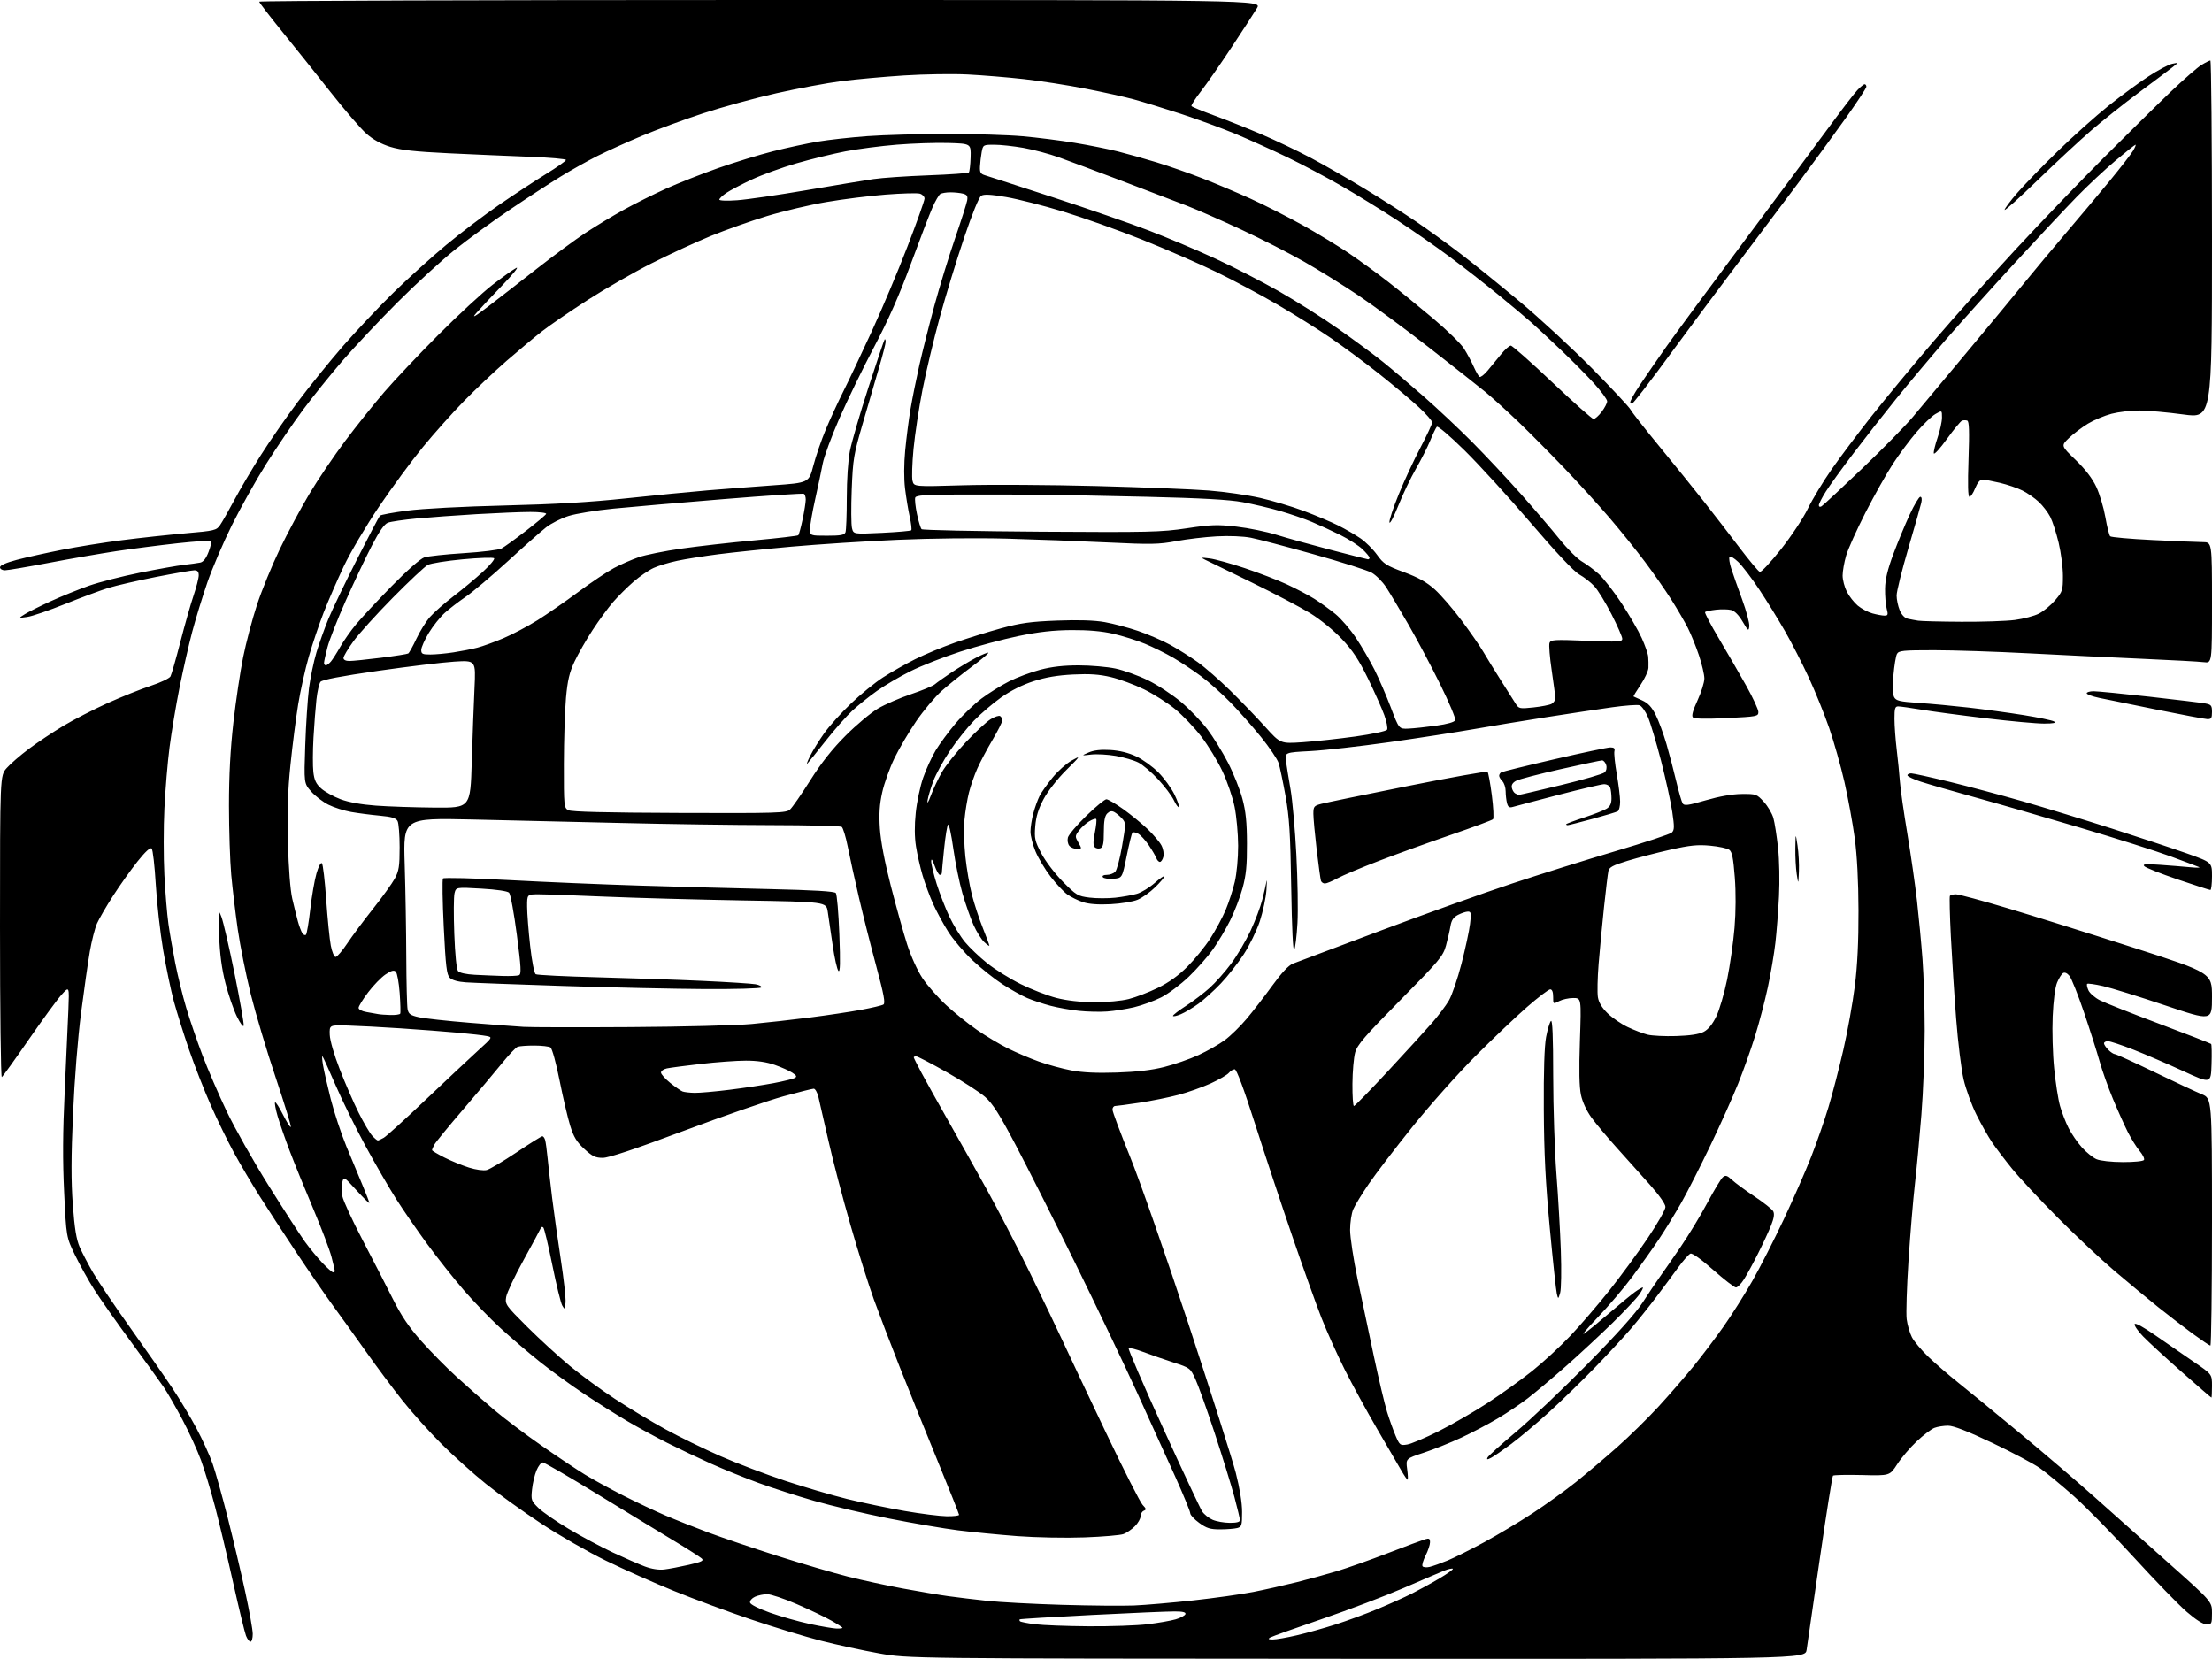 <?xml version="1.0" encoding="UTF-8" standalone="no"?>
<svg 
  version="1.1" 
  xmlns="http://www.w3.org/2000/svg" 
  xmlns:xlink="http://www.w3.org/1999/xlink" 
  xmlns:svg="http://www.w3.org/2000/svg"
  xmlns:rdf="http://www.w3.org/1999/02/22-rdf-syntax-ns#"
  xmlns:cc="http://creativecommons.org/ns#"
  xmlns:dc="http://purl.org/dc/elements/1.1/"
  viewBox="0 0 1024 768"
  width="1024"
  height="768"
>
<style>svg {background-color: white; }</style>"
<path stroke="none" fill="black" fill-rule="evenodd" d="M628.11,767.91C420.50,767.81 420.50,767.81 407.00,765.40C399.57,764.08 387.43,761.44 380.00,759.54C372.57,757.63 357.95,753.18 347.50,749.64C337.05,746.10 321.07,740.19 312.00,736.50C302.93,732.82 288.75,726.51 280.50,722.48C272.25,718.45 258.75,710.71 250.50,705.26C242.25,699.82 230.78,691.58 225.00,686.95C219.22,682.32 209.98,674.02 204.45,668.51C198.92,663.01 190.81,654.00 186.43,648.49C182.05,642.98 174.32,632.63 169.27,625.49C164.21,618.35 157.27,608.67 153.85,604.00C150.44,599.33 142.85,588.30 136.99,579.50C131.13,570.70 123.50,559.00 120.03,553.50C116.56,548.00 111.33,539.14 108.41,533.81C105.49,528.48 100.60,518.47 97.55,511.57C94.50,504.67 89.97,493.10 87.49,485.86C85.01,478.61 81.86,468.60 80.50,463.59C79.14,458.59 76.90,447.88 75.53,439.80C74.16,431.71 72.63,418.05 72.12,409.45C71.61,400.84 70.76,393.36 70.21,392.81C69.56,392.16 67.33,394.20 63.67,398.78C60.62,402.61 55.55,409.73 52.40,414.62C49.25,419.50 45.87,425.30 44.90,427.50C43.93,429.70 42.44,435.55 41.58,440.50C40.73,445.45 38.89,458.27 37.51,469.00C36.03,480.48 34.50,499.65 33.80,515.61C32.92,535.69 32.89,546.58 33.70,557.61C34.52,568.68 35.33,573.73 36.89,577.31C38.04,579.95 40.86,585.35 43.17,589.31C45.48,593.26 53.29,604.83 60.54,615.00C67.78,625.17 76.45,637.60 79.79,642.61C83.14,647.62 88.16,655.99 90.95,661.21C93.73,666.42 97.10,673.80 98.42,677.60C99.75,681.39 102.88,692.60 105.39,702.50C107.90,712.40 111.53,727.78 113.47,736.68C115.41,745.58 117.00,754.47 117.00,756.43C117.00,758.39 116.54,760.00 115.98,760.00C115.41,760.00 114.47,758.76 113.88,757.25C113.29,755.74 110.59,744.60 107.89,732.50C105.19,720.40 101.42,704.59 99.52,697.37C97.62,690.14 94.71,680.53 93.06,676.01C91.41,671.49 87.56,663.06 84.50,657.28C81.44,651.50 77.52,644.68 75.78,642.13C74.05,639.58 67.18,630.08 60.52,621.00C53.85,611.92 46.25,601.12 43.63,597.00C41.00,592.88 37.02,585.72 34.77,581.10C30.69,572.70 30.69,572.70 29.70,552.10C28.98,537.17 29.05,524.21 29.96,505.00C30.64,490.43 31.41,473.55 31.65,467.50C32.09,456.50 32.09,456.50 28.52,460.45C26.55,462.62 19.70,471.98 13.30,481.25C6.90,490.51 1.29,498.32 0.83,498.61C0.37,498.89 -0.00,467.61 0.00,429.09C0.00,359.07 0.00,359.07 3.08,355.57C4.77,353.64 9.38,349.64 13.33,346.69C17.27,343.73 24.47,338.93 29.33,336.02C34.18,333.12 43.41,328.37 49.83,325.48C56.25,322.59 65.22,318.99 69.78,317.49C74.33,316.00 78.45,314.03 78.93,313.13C79.41,312.24 81.47,305.02 83.51,297.11C85.55,289.19 88.29,279.55 89.61,275.68C90.92,271.81 92.00,267.60 92.00,266.32C92.00,264.66 91.43,264.00 89.97,264.00C88.86,264.00 80.97,265.37 72.44,267.04C63.91,268.72 53.90,271.02 50.21,272.15C46.52,273.29 37.47,276.65 30.10,279.62C22.72,282.59 14.85,285.29 12.60,285.60C8.50,286.18 8.50,286.18 11.50,284.31C13.15,283.28 18.55,280.58 23.50,278.32C28.45,276.05 36.41,272.83 41.18,271.15C45.96,269.47 56.60,266.75 64.82,265.10C73.05,263.45 82.19,261.82 85.14,261.49C88.09,261.15 91.47,260.68 92.67,260.44C94.14,260.14 95.38,258.56 96.56,255.48C97.51,252.99 98.04,250.71 97.75,250.41C97.45,250.12 90.52,250.60 82.35,251.48C74.18,252.37 61.42,254.00 54.00,255.12C46.58,256.24 32.40,258.69 22.51,260.58C12.62,262.46 3.50,264.00 2.26,264.00C1.00,264.00 0.00,263.39 0.00,262.61C0.00,261.72 2.78,260.49 7.75,259.17C12.01,258.05 21.35,255.97 28.50,254.56C35.65,253.14 48.25,251.12 56.50,250.07C64.75,249.01 77.94,247.59 85.80,246.90C99.40,245.72 100.19,245.53 101.88,243.08C102.86,241.66 105.82,236.45 108.46,231.50C111.11,226.55 116.63,217.19 120.74,210.70C124.85,204.21 132.55,193.11 137.86,186.03C143.17,178.96 152.54,167.39 158.67,160.33C164.81,153.28 175.38,142.07 182.16,135.44C188.95,128.81 199.94,118.87 206.59,113.35C213.24,107.83 224.27,99.48 231.09,94.79C237.92,90.10 247.66,83.71 252.75,80.57C257.84,77.44 262.00,74.50 262.00,74.05C262.00,73.59 254.46,72.93 245.25,72.58C236.04,72.23 219.19,71.50 207.81,70.96C192.19,70.21 185.55,69.49 180.70,67.99C176.44,66.67 172.72,64.63 169.61,61.89C167.03,59.62 159.57,50.96 153.02,42.63C146.46,34.31 136.36,21.66 130.55,14.52C124.75,7.39 120.00,1.20 120.00,0.77C120.00,0.35 224.44,0.00 352.08,0.00C584.16,0.00 584.16,0.00 581.90,3.75C580.66,5.81 575.39,13.93 570.20,21.78C565.01,29.64 558.60,38.85 555.96,42.25C553.32,45.65 551.34,48.74 551.56,49.10C551.79,49.47 556.59,51.46 562.24,53.52C567.88,55.59 577.67,59.48 584.00,62.19C590.33,64.89 600.54,69.77 606.70,73.03C612.86,76.29 624.25,82.82 632.01,87.54C639.78,92.27 650.48,99.10 655.81,102.74C661.14,106.37 670.23,112.95 676.00,117.36C681.77,121.76 694.15,131.76 703.50,139.58C712.85,147.40 727.98,161.38 737.12,170.65C746.27,179.92 754.25,188.47 754.86,189.66C755.48,190.86 761.50,198.54 768.24,206.73C774.98,214.93 784.19,226.33 788.71,232.07C793.22,237.81 800.65,247.42 805.21,253.44C809.77,259.45 814.03,264.54 814.68,264.75C815.32,264.95 819.71,260.25 824.43,254.31C829.16,248.35 834.76,239.91 836.90,235.50C839.04,231.10 843.96,222.94 847.85,217.36C851.73,211.79 860.03,200.73 866.29,192.78C872.56,184.84 885.55,169.15 895.17,157.92C904.79,146.69 922.05,127.38 933.52,115.00C945.00,102.62 963.41,83.48 974.44,72.45C985.47,61.42 999.28,47.83 1005.12,42.26C1010.97,36.69 1017.27,31.20 1019.12,30.07C1020.98,28.93 1022.84,28.01 1023.25,28.00C1023.66,28.00 1024.00,65.27 1024.00,110.83C1024.00,193.66 1024.00,193.66 1010.75,191.86C1003.46,190.87 994.33,190.05 990.46,190.03C986.59,190.01 980.76,190.69 977.50,191.54C974.25,192.39 969.32,194.46 966.54,196.14C963.77,197.83 959.83,200.81 957.78,202.77C954.06,206.35 954.06,206.35 960.87,212.92C965.41,217.31 968.60,221.47 970.45,225.42C971.97,228.68 973.85,234.97 974.63,239.39C975.40,243.81 976.40,247.80 976.86,248.26C977.32,248.72 986.20,249.50 996.59,250.01C1006.99,250.52 1017.41,250.95 1019.75,250.97C1024.00,251.00 1024.00,251.00 1024.00,279.01C1024.00,307.02 1024.00,307.02 1020.25,306.54C1018.19,306.27 1005.25,305.57 991.50,304.97C977.75,304.37 954.16,303.23 939.07,302.44C923.99,301.65 904.32,301.00 895.36,301.00C880.86,301.00 878.97,301.19 878.15,302.75C877.64,303.71 876.91,308.16 876.52,312.64C876.07,317.79 876.20,321.50 876.86,322.74C877.76,324.42 879.42,324.81 888.21,325.41C893.87,325.79 904.35,326.77 911.50,327.58C918.65,328.40 930.06,329.95 936.87,331.05C943.67,332.14 949.97,333.46 950.87,333.98C952.03,334.67 950.72,334.95 946.31,334.97C942.90,334.99 930.75,333.88 919.31,332.51C907.86,331.15 894.45,329.36 889.50,328.53C884.55,327.71 879.71,327.03 878.75,327.02C877.28,327.00 877.00,327.93 877.01,332.75C877.01,335.91 877.48,342.32 878.04,347.00C878.60,351.68 879.27,358.33 879.52,361.79C879.77,365.24 881.31,376.04 882.94,385.79C884.57,395.53 886.59,409.57 887.43,417.00C888.27,424.43 889.42,436.57 889.98,444.00C890.54,451.43 891.00,466.34 891.00,477.14C891.00,487.95 890.31,505.50 889.46,516.14C888.61,526.79 887.26,541.17 886.47,548.10C885.67,555.03 884.34,570.88 883.52,583.32C882.70,595.76 882.31,608.09 882.66,610.72C883.00,613.35 884.08,617.08 885.06,619.00C886.04,620.92 889.47,625.02 892.67,628.09C895.88,631.17 902.10,636.55 906.50,640.05C910.90,643.55 923.73,654.06 935.00,663.41C946.27,672.76 961.82,686.06 969.55,692.96C977.28,699.86 992.70,713.59 1003.80,723.47C1024.00,741.44 1024.00,741.44 1024.00,746.72C1024.00,751.67 1023.85,752.00 1021.53,752.00C1019.95,752.00 1016.60,749.88 1012.28,746.15C1008.55,742.93 997.53,731.57 987.79,720.90C978.05,710.23 965.51,697.45 959.92,692.50C954.33,687.55 947.37,681.80 944.45,679.72C941.53,677.65 931.58,672.36 922.32,667.97C910.77,662.50 904.35,660.00 901.82,660.00C899.79,660.00 896.95,660.45 895.51,661.00C894.07,661.54 890.37,664.36 887.30,667.25C884.22,670.14 880.16,674.90 878.27,677.84C874.83,683.17 874.83,683.17 861.99,682.84C854.93,682.67 848.87,682.79 848.54,683.13C848.20,683.46 845.46,700.79 842.44,721.62C839.43,742.45 836.68,761.41 836.34,763.75C835.73,768.00 835.73,768.00 628.11,767.91zM589.21,758.97C590.70,758.99 595.70,758.12 600.31,757.04C604.93,755.97 613.04,753.70 618.34,752.00C623.64,750.30 632.34,747.10 637.67,744.88C643.01,742.66 650.10,739.47 653.44,737.80C656.77,736.12 662.55,732.95 666.28,730.74C670.01,728.54 672.84,726.51 672.57,726.23C672.29,725.96 670.59,726.31 668.78,727.02C666.98,727.73 658.51,731.35 649.96,735.06C641.41,738.77 624.33,745.26 611.99,749.48C599.65,753.70 588.86,757.55 588.02,758.05C586.86,758.73 587.14,758.95 589.21,758.97zM387.25,753.92C388.76,753.97 390.00,753.81 390.00,753.57C390.00,753.34 387.64,751.81 384.75,750.18C381.86,748.54 374.71,745.13 368.86,742.60C363.01,740.07 356.84,738.00 355.16,738.00C353.47,738.00 350.93,738.53 349.51,739.18C348.08,739.83 347.05,741.03 347.21,741.87C347.39,742.78 351.13,744.67 356.54,746.60C361.51,748.36 369.83,750.71 375.04,751.83C380.24,752.94 385.74,753.88 387.25,753.92zM504.00,752.87C514.17,752.94 526.47,752.51 531.32,751.91C536.18,751.32 541.99,750.30 544.25,749.64C546.50,748.99 548.53,747.90 548.76,747.23C549.05,746.36 547.60,745.99 543.83,745.98C540.90,745.96 523.65,746.70 505.50,747.62C487.35,748.54 472.31,749.45 472.08,749.65C471.85,749.84 471.91,750.25 472.21,750.55C472.52,750.85 475.63,751.47 479.13,751.92C482.63,752.37 493.82,752.80 504.00,752.87zM525.00,743.23C530.23,743.01 542.54,741.95 552.37,740.88C562.20,739.80 574.71,738.04 580.17,736.97C585.64,735.89 594.69,733.85 600.30,732.44C605.91,731.03 614.33,728.72 619.00,727.31C623.67,725.90 634.25,722.16 642.50,718.99C650.75,715.82 658.51,712.92 659.75,712.55C661.59,711.99 662.00,712.25 662.00,713.97C662.00,715.13 661.08,717.88 659.96,720.07C658.84,722.27 658.19,724.50 658.52,725.04C658.85,725.57 660.33,725.72 661.81,725.37C663.29,725.02 667.06,723.67 670.19,722.38C673.32,721.09 680.97,717.25 687.19,713.87C693.41,710.48 703.45,704.47 709.50,700.51C715.55,696.55 724.55,690.07 729.50,686.11C734.45,682.15 743.07,674.85 748.66,669.90C754.25,664.95 762.83,656.53 767.73,651.20C772.64,645.86 779.88,637.52 783.84,632.66C787.79,627.81 794.10,619.48 797.84,614.16C801.59,608.85 807.60,599.33 811.21,593.00C814.81,586.67 821.35,573.85 825.75,564.50C830.15,555.15 835.83,542.19 838.38,535.71C840.93,529.22 844.54,518.87 846.40,512.71C848.27,506.54 851.39,494.52 853.34,486.00C855.30,477.48 857.68,464.20 858.65,456.50C859.85,446.92 860.39,435.87 860.35,421.50C860.31,407.77 859.70,396.17 858.61,388.00C857.68,381.12 855.54,369.45 853.86,362.05C852.17,354.65 848.99,343.40 846.80,337.05C844.61,330.70 840.36,320.19 837.36,313.70C834.35,307.20 829.40,297.53 826.34,292.20C823.28,286.86 817.95,278.23 814.48,273.00C811.01,267.77 806.61,262.00 804.70,260.16C802.79,258.33 800.96,257.26 800.63,257.80C800.30,258.33 800.66,260.73 801.43,263.13C802.19,265.54 804.46,271.97 806.46,277.43C808.46,282.89 809.96,288.51 809.80,289.93C809.52,292.31 809.29,292.15 806.71,287.76C804.94,284.75 803.01,282.79 801.40,282.39C800.02,282.04 796.86,281.98 794.39,282.26C791.92,282.54 789.65,283.02 789.33,283.33C789.02,283.65 791.93,289.21 795.79,295.70C799.65,302.19 805.33,312.00 808.40,317.49C811.48,322.99 814.00,328.44 814.00,329.60C814.00,331.62 813.37,331.74 799.37,332.42C789.71,332.89 784.38,332.78 783.70,332.10C782.99,331.39 783.66,328.92 785.84,324.21C787.58,320.43 789.00,315.88 789.00,314.10C789.00,312.31 787.87,307.49 786.49,303.37C785.11,299.25 782.80,293.55 781.35,290.69C779.91,287.84 776.45,281.90 773.66,277.50C770.87,273.10 765.36,265.21 761.42,259.97C757.49,254.73 750.18,245.67 745.20,239.84C740.21,234.00 730.81,223.67 724.31,216.87C717.82,210.08 708.23,200.41 703.00,195.39C697.77,190.37 690.80,184.05 687.50,181.34C684.20,178.63 672.50,169.41 661.50,160.84C650.50,152.27 635.80,141.43 628.84,136.76C621.88,132.08 610.63,125.08 603.84,121.21C597.05,117.33 584.08,110.69 575.00,106.46C565.92,102.22 554.45,97.18 549.50,95.26C544.55,93.35 531.05,88.18 519.50,83.80C507.95,79.41 494.79,74.49 490.26,72.86C485.73,71.24 478.31,69.26 473.76,68.46C469.22,67.66 463.16,67.00 460.30,67.00C455.17,67.00 455.08,67.05 454.45,70.39C454.11,72.25 453.75,75.27 453.66,77.09C453.53,79.83 453.94,80.53 456.00,81.15C457.38,81.55 471.55,86.15 487.50,91.35C503.45,96.56 523.48,103.50 532.00,106.78C540.52,110.06 554.31,115.88 562.64,119.72C570.97,123.56 584.24,130.39 592.14,134.89C600.04,139.39 612.40,147.22 619.60,152.29C626.81,157.35 636.03,164.17 640.10,167.44C644.17,170.70 652.66,177.90 658.97,183.44C665.28,188.97 675.36,198.45 681.38,204.50C687.40,210.55 697.54,221.36 703.91,228.52C710.29,235.68 718.42,245.19 722.00,249.64C725.58,254.09 730.22,258.73 732.33,259.94C734.44,261.16 737.96,263.78 740.16,265.76C742.35,267.74 747.08,273.82 750.67,279.26C754.26,284.70 758.45,291.93 759.99,295.33C761.53,298.72 762.89,302.62 763.01,304.00C763.12,305.38 763.17,307.69 763.11,309.15C763.05,310.61 761.41,314.16 759.47,317.04C757.53,319.92 756.07,322.34 756.22,322.42C756.38,322.50 758.17,323.32 760.22,324.25C762.93,325.48 764.62,327.28 766.45,330.91C767.84,333.65 770.10,339.76 771.47,344.49C772.84,349.23 774.89,357.02 776.01,361.80C777.14,366.59 778.46,371.14 778.94,371.91C779.68,373.10 781.40,372.87 789.66,370.47C795.99,368.64 801.94,367.60 806.32,367.56C812.93,367.50 813.26,367.62 816.50,371.16C818.35,373.17 820.34,376.54 820.94,378.66C821.54,380.77 822.51,387.00 823.11,392.50C823.72,398.15 823.90,407.93 823.54,415.00C823.19,421.88 822.44,431.55 821.87,436.50C821.31,441.45 819.74,450.68 818.39,457.00C817.04,463.32 814.37,473.54 812.45,479.69C810.54,485.85 807.01,495.75 804.62,501.69C802.23,507.64 796.52,520.38 791.92,530.00C787.32,539.62 781.20,551.68 778.31,556.79C775.42,561.90 770.72,569.55 767.88,573.79C765.04,578.03 759.56,585.75 755.72,590.93C751.88,596.12 744.63,604.64 739.62,609.87C734.60,615.10 731.85,618.43 733.50,617.28C735.15,616.12 740.43,611.80 745.24,607.66C750.05,603.53 755.29,599.22 756.89,598.08C758.50,596.93 760.11,596.00 760.47,596.00C760.84,596.00 760.12,597.46 758.87,599.25C757.62,601.04 752.08,606.94 746.55,612.36C741.02,617.78 731.33,626.78 725.00,632.37C718.67,637.95 710.71,644.66 707.30,647.28C703.90,649.89 697.60,654.12 693.30,656.68C689.01,659.23 681.45,663.21 676.50,665.52C671.55,667.83 663.74,670.96 659.14,672.48C650.77,675.24 650.77,675.24 651.42,680.12C651.78,682.80 651.87,685.00 651.62,685.00C651.37,685.00 650.07,683.09 648.72,680.75C647.37,678.41 642.33,669.75 637.52,661.50C632.71,653.25 625.95,640.88 622.50,634.00C619.04,627.12 614.19,616.33 611.71,610.00C609.24,603.67 603.13,586.58 598.14,572.00C593.15,557.42 585.43,534.14 580.99,520.25C575.76,503.89 572.44,495.00 571.58,495.00C570.85,495.00 569.63,495.75 568.87,496.67C568.12,497.59 564.35,499.78 560.50,501.54C556.65,503.29 549.88,505.69 545.46,506.86C541.03,508.03 532.93,509.66 527.46,510.49C521.98,511.31 516.94,511.99 516.25,511.99C515.56,512.00 515.00,512.76 515.00,513.69C515.00,514.63 518.66,524.41 523.12,535.44C527.59,546.47 539.78,581.37 550.20,612.98C560.62,644.59 570.47,675.56 572.08,681.80C573.91,688.92 575.00,695.67 575.00,699.95C575.00,706.17 574.80,706.82 572.75,707.37C571.51,707.70 567.98,707.98 564.90,707.99C560.25,708.00 558.60,707.49 555.15,704.99C552.87,703.34 551.00,701.33 551.00,700.53C551.00,699.72 547.91,692.19 544.14,683.78C540.36,675.38 532.45,657.92 526.55,645.00C520.66,632.08 507.76,605.08 497.88,585.00C488.00,564.92 475.56,540.24 470.23,530.14C462.64,515.74 459.57,510.91 456.04,507.81C453.56,505.63 445.62,500.50 438.39,496.42C431.16,492.34 424.74,489.00 424.12,489.00C423.51,489.00 423.00,489.21 423.00,489.47C423.00,489.74 424.63,493.00 426.63,496.72C428.62,500.45 434.21,510.48 439.05,519.00C443.89,527.52 451.97,541.92 457.00,551.00C462.03,560.08 470.85,577.10 476.60,588.83C482.35,600.56 489.26,614.96 491.96,620.83C494.67,626.70 503.63,645.67 511.88,663.00C520.13,680.33 527.81,695.46 528.94,696.64C530.67,698.44 530.76,698.88 529.50,699.36C528.68,699.68 528.00,700.83 528.00,701.92C528.00,703.02 526.82,705.09 525.39,706.52C523.95,707.96 521.59,709.59 520.14,710.14C518.69,710.69 510.53,711.39 502.01,711.70C493.48,712.02 479.52,711.75 471.00,711.11C462.48,710.46 450.10,709.26 443.50,708.43C436.90,707.60 422.50,705.13 411.50,702.95C400.50,700.76 384.98,697.10 377.00,694.81C369.02,692.53 357.32,688.76 351.00,686.44C344.68,684.12 334.83,680.13 329.13,677.56C323.43,675.00 314.36,670.69 308.98,667.99C303.60,665.29 295.22,660.73 290.35,657.86C285.48,654.99 276.55,649.36 270.50,645.35C264.45,641.34 255.22,634.65 250.00,630.48C244.78,626.32 236.55,619.28 231.71,614.85C226.88,610.42 219.19,602.45 214.61,597.15C210.04,591.84 202.49,582.33 197.85,576.00C193.20,569.67 186.68,560.23 183.36,555.00C180.04,549.77 173.64,538.70 169.13,530.38C164.62,522.07 158.42,509.47 155.36,502.38C152.30,495.30 149.57,489.27 149.29,489.00C149.00,488.73 149.10,490.52 149.51,492.98C149.92,495.44 151.53,502.52 153.09,508.71C154.66,514.90 157.93,524.81 160.37,530.73C162.81,536.65 166.19,544.81 167.90,548.85C169.60,552.90 170.98,556.50 170.96,556.85C170.93,557.21 168.27,554.59 165.03,551.03C159.16,544.58 159.15,544.57 158.46,547.29C158.09,548.79 158.09,551.69 158.48,553.74C158.86,555.78 163.06,564.89 167.81,573.98C172.56,583.07 178.86,595.33 181.82,601.24C185.77,609.13 189.26,614.31 194.96,620.74C199.23,625.56 206.72,633.15 211.61,637.60C216.50,642.06 224.26,648.89 228.85,652.77C233.45,656.65 243.24,664.03 250.61,669.16C257.99,674.30 267.08,680.37 270.82,682.65C274.56,684.93 282.55,689.30 288.56,692.35C294.58,695.40 303.32,699.54 308.00,701.54C312.68,703.54 321.69,707.12 328.04,709.49C334.38,711.86 348.84,716.75 360.16,720.36C371.49,723.96 386.10,728.25 392.63,729.89C399.16,731.53 410.57,734.00 418.00,735.38C425.43,736.76 434.88,738.36 439.00,738.92C443.12,739.49 451.23,740.46 457.00,741.08C462.77,741.71 478.30,742.53 491.50,742.92C504.70,743.31 519.77,743.45 525.00,743.23zM307.50,726.56C309.70,726.30 314.80,725.33 318.84,724.41C324.85,723.04 325.93,722.51 324.84,721.46C324.10,720.76 318.32,717.07 312.00,713.27C305.68,709.47 289.72,699.75 276.54,691.68C263.37,683.61 251.98,677.00 251.24,677.00C250.50,677.00 249.20,678.66 248.36,680.69C247.51,682.71 246.58,686.69 246.29,689.52C245.78,694.40 245.94,694.84 249.31,698.12C251.27,700.02 257.58,704.38 263.34,707.81C269.10,711.24 278.24,716.13 283.66,718.67C289.07,721.21 295.75,724.13 298.50,725.16C301.65,726.34 304.98,726.86 307.50,726.56zM569.25,704.96C572.41,704.99 574.00,704.58 574.00,703.75C574.00,703.06 572.85,698.23 571.45,693.00C570.05,687.77 565.95,674.50 562.34,663.50C558.72,652.50 554.68,641.19 553.36,638.37C551.01,633.32 550.82,633.18 543.23,630.73C538.98,629.35 532.72,627.17 529.31,625.88C525.91,624.59 522.84,623.82 522.50,624.17C522.15,624.52 529.29,641.08 538.36,660.97C547.43,680.86 555.60,698.26 556.50,699.65C557.41,701.03 559.58,702.78 561.33,703.54C563.07,704.30 566.64,704.94 569.25,704.96zM438.25,701.92C441.41,701.97 443.99,701.66 443.98,701.25C443.98,700.84 439.45,689.48 433.93,676.00C428.40,662.52 420.53,643.01 416.43,632.64C412.33,622.27 406.98,608.28 404.54,601.56C402.10,594.83 397.20,579.24 393.66,566.92C390.11,554.59 385.53,537.08 383.49,528.00C381.45,518.92 379.36,509.81 378.85,507.75C378.34,505.69 377.37,504.00 376.70,504.00C376.03,504.00 369.71,505.58 362.66,507.52C355.60,509.45 334.82,516.65 316.48,523.52C293.77,532.02 281.82,536.00 279.04,536.00C275.64,536.00 274.20,535.31 270.48,531.87C266.95,528.62 265.57,526.35 263.95,521.12C262.82,517.48 260.61,508.02 259.03,500.11C257.43,492.05 255.58,485.35 254.83,484.88C254.10,484.41 250.72,484.02 247.33,484.02C243.94,484.01 240.47,484.27 239.62,484.59C238.77,484.92 235.51,488.35 232.38,492.23C229.25,496.10 221.17,505.71 214.41,513.59C207.65,521.46 201.65,528.79 201.06,529.89C200.48,530.98 200.00,532.12 200.00,532.42C200.00,532.72 202.59,534.27 205.75,535.86C208.91,537.46 214.03,539.55 217.12,540.52C220.33,541.53 223.84,542.01 225.31,541.64C226.72,541.28 232.91,537.62 239.07,533.50C245.23,529.37 250.63,526.00 251.07,526.00C251.51,526.00 252.09,526.79 252.36,527.75C252.63,528.71 253.14,532.42 253.49,536.00C253.84,539.58 254.79,547.90 255.59,554.50C256.40,561.10 258.20,573.88 259.58,582.90C260.97,591.92 261.97,600.92 261.80,602.90C261.52,606.28 261.43,606.37 260.27,604.36C259.60,603.18 257.53,594.74 255.68,585.60C253.83,576.46 251.96,568.65 251.52,568.24C251.08,567.83 250.56,567.95 250.36,568.50C250.16,569.05 246.60,575.66 242.45,583.18C238.29,590.70 234.64,598.45 234.32,600.41C233.77,603.83 234.12,604.32 244.12,614.29C249.83,619.97 258.64,628.04 263.69,632.23C268.75,636.42 278.13,643.29 284.53,647.50C290.94,651.71 301.47,658.05 307.94,661.59C314.41,665.13 325.96,670.77 333.60,674.12C341.25,677.47 354.70,682.60 363.50,685.51C372.30,688.42 385.23,692.22 392.24,693.94C399.25,695.66 411.18,698.15 418.74,699.46C426.31,700.77 435.09,701.88 438.25,701.92zM690.27,674.86C688.50,675.80 688.16,675.78 688.60,674.77C688.90,674.07 694.77,668.77 701.64,663.00C708.51,657.23 723.45,643.05 734.84,631.50C748.44,617.71 757.21,607.93 760.40,603.00C763.07,598.88 766.54,593.70 768.11,591.50C769.69,589.30 774.06,583.00 777.83,577.50C781.60,572.00 787.24,562.71 790.37,556.85C793.49,551.00 796.72,545.64 797.56,544.95C798.81,543.91 799.54,544.13 801.79,546.21C803.28,547.60 807.96,551.04 812.20,553.86C816.43,556.68 820.33,559.76 820.85,560.70C821.52,561.90 821.24,563.84 819.93,567.17C818.90,569.79 816.20,575.63 813.92,580.15C811.65,584.67 808.71,590.09 807.38,592.18C806.06,594.28 804.37,596.00 803.62,596.00C802.88,596.00 798.15,592.35 793.13,587.90C787.65,583.04 783.42,580.01 782.57,580.34C781.79,580.63 779.25,583.49 776.93,586.69C774.61,589.89 770.00,596.10 766.68,600.50C763.35,604.90 758.14,611.42 755.08,615.00C752.02,618.58 744.57,626.62 738.51,632.89C732.45,639.15 722.77,648.56 717.00,653.81C711.23,659.05 703.35,665.67 699.50,668.51C695.65,671.36 691.50,674.22 690.27,674.86zM651.42,668.71C653.27,668.41 659.83,665.63 665.99,662.55C672.15,659.46 682.36,653.57 688.68,649.45C694.99,645.33 704.29,638.67 709.33,634.65C714.37,630.62 722.29,623.32 726.93,618.42C731.57,613.51 739.63,604.15 744.84,597.62C750.05,591.08 758.06,580.17 762.65,573.36C767.24,566.55 770.99,559.97 770.98,558.74C770.97,557.39 768.10,553.28 763.73,548.38C759.76,543.92 752.90,536.27 748.49,531.38C744.09,526.50 738.81,520.20 736.76,517.39C734.50,514.29 732.59,510.18 731.88,506.89C731.08,503.17 730.93,495.39 731.39,481.75C732.06,462.00 732.06,462.00 728.28,462.01C726.20,462.01 723.26,462.66 721.75,463.45C719.00,464.88 719.00,464.88 719.00,461.44C719.00,459.20 718.52,458.00 717.64,458.00C716.89,458.00 712.05,461.69 706.89,466.19C701.72,470.70 690.96,480.93 682.97,488.94C674.98,496.95 661.94,511.58 654.00,521.46C646.06,531.34 636.93,543.27 633.71,547.96C630.49,552.66 627.22,558.02 626.43,559.87C625.64,561.73 625.00,566.00 625.00,569.37C625.00,572.74 626.55,582.92 628.43,592.00C630.32,601.08 633.72,617.19 635.99,627.82C638.25,638.45 641.01,650.05 642.11,653.61C643.21,657.17 644.99,662.14 646.07,664.67C647.95,669.05 648.19,669.23 651.42,668.71zM1023.74,647.00C1023.59,647.00 1017.40,641.65 1009.99,635.11C1002.57,628.57 994.54,621.19 992.14,618.71C989.73,616.22 987.95,613.64 988.18,612.97C988.43,612.22 992.20,614.27 998.04,618.35C1003.24,621.97 1011.21,627.47 1015.75,630.56C1024.00,636.18 1024.00,636.18 1024.00,641.59C1024.00,644.57 1023.88,647.00 1023.74,647.00zM1023.25,622.92C1022.84,622.88 1019.17,620.40 1015.09,617.42C1011.02,614.43 1003.82,608.90 999.09,605.11C994.37,601.33 985.33,593.84 979.00,588.46C972.67,583.09 960.75,571.90 952.50,563.59C944.24,555.29 934.76,545.12 931.43,541.00C928.09,536.88 923.93,531.40 922.19,528.82C920.44,526.25 917.20,520.53 914.99,516.10C912.78,511.68 910.10,504.33 909.03,499.78C907.96,495.22 906.39,482.50 905.55,471.50C904.70,460.50 903.61,443.40 903.11,433.50C902.61,423.60 902.41,415.16 902.66,414.75C902.91,414.34 904.19,414.00 905.49,414.00C906.80,414.00 917.68,416.94 929.68,420.53C941.68,424.12 967.81,432.31 987.75,438.73C1024.00,450.40 1024.00,450.40 1024.00,461.55C1024.00,472.70 1024.00,472.70 1002.25,465.39C990.29,461.37 977.41,457.37 973.62,456.50C969.84,455.63 966.51,455.16 966.21,455.46C965.92,455.75 966.18,457.10 966.80,458.46C967.41,459.81 969.80,461.88 972.09,463.05C974.38,464.22 986.81,469.14 999.70,473.99C1012.60,478.84 1023.36,483.02 1023.61,483.28C1023.87,483.54 1023.95,487.79 1023.79,492.74C1023.50,501.73 1023.50,501.73 1010.50,495.76C1003.35,492.47 993.03,488.03 987.56,485.89C982.09,483.75 976.80,482.00 975.81,482.00C974.81,482.00 974.00,482.45 974.00,483.00C974.00,483.55 974.90,484.90 976.00,486.00C977.10,487.10 978.48,488.00 979.06,488.00C979.64,488.00 987.85,491.74 997.31,496.30C1006.76,500.87 1016.64,505.48 1019.25,506.55C1023.99,508.50 1023.99,508.50 1024.00,565.75C1024.00,597.24 1023.66,622.97 1023.25,622.92zM722.24,598.50C721.35,601.50 721.35,601.50 720.71,598.97C720.36,597.59 718.89,583.86 717.44,568.47C715.45,547.27 714.78,533.97 714.67,513.50C714.57,495.94 714.94,484.25 715.73,480.08C716.40,476.55 717.41,473.19 717.97,472.63C718.68,471.92 719.01,479.94 719.02,498.05C719.03,512.60 719.71,533.05 720.52,543.50C721.33,553.95 722.25,569.92 722.56,579.00C722.88,588.08 722.73,596.85 722.24,598.50zM154.21,589.00C154.64,589.00 155.00,588.73 155.00,588.39C155.00,588.06 154.31,585.12 153.46,581.85C152.62,578.59 148.81,568.57 145.01,559.58C141.20,550.60 136.31,538.58 134.14,532.87C131.97,527.17 129.44,519.88 128.51,516.68C127.58,513.47 127.05,510.61 127.34,510.32C127.63,510.03 129.28,512.59 131.00,516.00C132.72,519.41 134.35,521.98 134.63,521.71C134.90,521.43 131.75,511.15 127.63,498.86C123.50,486.56 118.31,469.19 116.09,460.26C113.87,451.32 111.16,437.82 110.07,430.26C108.98,422.69 107.63,411.32 107.05,405.00C106.48,398.68 106.01,384.27 106.00,373.00C106.00,358.90 106.64,346.88 108.04,334.50C109.16,324.60 111.19,311.00 112.54,304.28C113.89,297.56 116.79,286.62 118.97,279.97C121.15,273.32 125.89,261.75 129.49,254.27C133.09,246.78 139.26,235.25 143.21,228.64C147.16,222.04 154.64,210.98 159.83,204.07C165.02,197.16 173.14,187.00 177.87,181.50C182.61,176.00 193.91,164.05 202.99,154.95C212.07,145.85 223.32,135.46 228.00,131.85C232.68,128.24 237.62,124.72 239.00,124.03C240.38,123.34 237.44,126.99 232.48,132.14C227.51,137.29 222.11,143.04 220.48,144.93C218.24,147.51 219.60,146.76 226.00,141.88C230.68,138.31 240.80,130.45 248.50,124.41C256.20,118.38 266.32,110.91 271.00,107.83C275.68,104.74 283.68,99.91 288.79,97.09C293.90,94.27 302.67,89.89 308.29,87.35C313.91,84.82 324.71,80.55 332.31,77.87C339.90,75.19 351.40,71.67 357.87,70.03C364.34,68.40 373.65,66.39 378.57,65.56C383.48,64.73 393.80,63.59 401.50,63.03C409.20,62.47 425.77,62.01 438.33,62.00C450.88,62.00 466.63,62.48 473.33,63.07C480.02,63.65 490.90,65.03 497.50,66.12C504.10,67.21 513.10,69.01 517.50,70.11C521.90,71.22 530.00,73.50 535.50,75.18C541.00,76.86 550.45,80.16 556.50,82.51C562.55,84.87 572.65,89.13 578.95,91.99C585.24,94.85 596.04,100.33 602.95,104.18C609.85,108.03 619.52,113.90 624.43,117.22C629.34,120.54 637.44,126.44 642.43,130.32C647.42,134.21 656.82,141.86 663.32,147.33C669.83,152.80 676.31,159.12 677.73,161.37C679.15,163.62 681.16,167.36 682.19,169.69C683.22,172.01 684.45,174.16 684.93,174.46C685.41,174.75 687.08,173.46 688.65,171.59C690.22,169.73 692.99,166.35 694.81,164.10C696.63,161.84 698.69,160.00 699.39,160.00C700.09,160.00 708.72,167.64 718.58,176.97C728.44,186.30 737.04,193.95 737.70,193.97C738.36,193.99 740.05,192.50 741.45,190.66C742.85,188.82 744.00,186.61 744.00,185.76C744.00,184.90 741.30,181.22 738.00,177.58C734.70,173.93 727.83,166.99 722.75,162.16C717.66,157.32 711.48,151.55 709.00,149.35C706.52,147.14 699.52,141.27 693.43,136.30C687.34,131.33 677.22,123.43 670.93,118.76C664.64,114.08 653.65,106.44 646.50,101.77C639.35,97.10 627.88,90.03 621.00,86.07C614.12,82.11 602.88,76.15 596.02,72.84C589.15,69.53 578.35,64.66 572.02,62.01C565.68,59.37 554.20,55.16 546.50,52.65C538.80,50.14 529.12,47.17 525.00,46.04C520.88,44.91 510.75,42.66 502.50,41.05C494.25,39.43 481.43,37.44 474.00,36.62C466.57,35.79 454.88,34.83 448.00,34.48C441.12,34.13 427.85,34.33 418.50,34.93C409.15,35.53 396.10,36.71 389.50,37.56C382.90,38.41 369.40,40.92 359.50,43.15C349.60,45.38 334.28,49.58 325.46,52.47C316.64,55.36 303.85,60.08 297.04,62.94C290.22,65.81 281.01,69.97 276.57,72.19C272.13,74.42 264.45,78.72 259.50,81.76C254.55,84.80 243.97,91.69 236.00,97.07C228.03,102.45 216.55,110.82 210.50,115.67C204.45,120.52 192.52,131.46 183.99,139.99C175.47,148.52 164.02,160.68 158.56,167.00C153.10,173.32 144.89,183.52 140.32,189.66C135.75,195.80 128.09,207.05 123.30,214.66C118.51,222.27 111.33,235.09 107.34,243.14C103.35,251.19 98.24,263.11 95.99,269.64C93.74,276.16 90.58,286.45 88.98,292.50C87.37,298.55 84.72,310.25 83.07,318.50C81.43,326.75 79.37,339.10 78.49,345.94C77.60,352.78 76.54,365.52 76.11,374.24C75.68,382.96 75.68,396.82 76.10,405.05C76.52,413.27 77.37,423.49 77.98,427.75C78.59,432.01 80.02,440.23 81.16,446.00C82.30,451.77 84.56,461.00 86.20,466.50C87.83,472.00 91.22,481.90 93.72,488.50C96.22,495.10 101.28,506.80 104.95,514.50C108.62,522.20 117.36,537.67 124.38,548.89C131.40,560.10 138.97,571.80 141.21,574.89C143.44,577.97 147.11,582.41 149.35,584.75C151.58,587.09 153.77,589.00 154.21,589.00zM982.69,537.96C987.91,537.98 992.15,537.56 992.51,536.98C992.86,536.42 991.96,534.55 990.51,532.83C989.06,531.11 986.59,527.15 985.02,524.04C983.45,520.92 980.35,514.03 978.14,508.72C975.93,503.40 973.14,495.56 971.95,491.28C970.75,487.00 967.52,476.84 964.76,468.70C962.00,460.56 958.97,452.95 958.03,451.79C956.98,450.49 955.84,449.98 955.06,450.46C954.36,450.89 953.11,452.88 952.28,454.87C951.36,457.08 950.57,463.17 950.25,470.53C949.96,477.15 950.26,487.95 950.92,494.54C951.57,501.12 952.79,508.96 953.64,511.96C954.48,514.96 956.28,519.59 957.62,522.24C958.97,524.90 961.74,528.92 963.79,531.19C965.83,533.45 968.85,535.89 970.50,536.61C972.23,537.37 977.40,537.94 982.69,537.96zM174.92,527.96C175.24,527.95 176.47,527.38 177.65,526.71C178.83,526.05 187.61,518.08 197.16,509.00C206.71,499.93 217.58,489.73 221.31,486.34C228.06,480.21 228.08,480.18 225.30,479.61C223.76,479.29 217.78,478.60 212.00,478.07C206.22,477.54 194.30,476.63 185.50,476.05C176.70,475.47 165.68,474.88 161.00,474.75C152.50,474.50 152.50,474.50 152.65,479.00C152.74,481.62 154.67,488.31 157.28,495.02C159.73,501.35 163.65,510.35 165.98,515.02C168.31,519.68 171.14,524.51 172.28,525.75C173.42,526.99 174.61,527.98 174.92,527.96zM626.78,512.00C627.21,512.00 634.35,504.69 642.64,495.75C650.94,486.81 660.08,476.80 662.96,473.50C665.84,470.20 669.34,465.55 670.74,463.16C672.15,460.77 674.76,453.12 676.56,446.16C678.35,439.20 680.14,430.91 680.52,427.75C681.14,422.77 681.01,422.00 679.57,422.00C678.65,422.00 676.59,422.68 675.00,423.50C672.83,424.62 671.93,425.96 671.46,428.75C671.12,430.81 670.18,434.88 669.38,437.78C668.04,442.64 666.37,444.64 648.21,463.03C631.74,479.72 628.31,483.70 627.33,487.25C626.69,489.59 626.12,496.11 626.08,501.75C626.04,507.39 626.35,512.00 626.78,512.00zM321.53,505.92C323.75,505.96 331.00,505.33 337.66,504.50C344.31,503.68 353.52,502.29 358.12,501.42C362.71,500.55 367.11,499.48 367.89,499.04C369.01,498.42 368.77,497.90 366.78,496.59C365.40,495.68 361.74,494.05 358.65,492.97C354.91,491.65 350.47,491.00 345.27,491.01C341.00,491.01 331.65,491.69 324.50,492.52C317.35,493.34 310.26,494.27 308.75,494.59C307.24,494.90 306.00,495.77 306.00,496.51C306.00,497.26 307.91,499.41 310.25,501.30C312.59,503.19 315.18,504.98 316.00,505.29C316.82,505.59 319.31,505.88 321.53,505.92zM517.00,496.52C526.25,496.22 533.17,495.41 539.00,493.93C543.67,492.75 550.80,490.27 554.82,488.42C558.85,486.57 564.31,483.47 566.96,481.53C569.60,479.59 574.18,475.13 577.13,471.61C580.08,468.10 585.42,461.18 589.00,456.25C593.25,450.38 596.54,446.87 598.50,446.10C600.15,445.45 618.38,438.59 639.00,430.86C659.62,423.12 687.08,413.29 700.00,409.01C712.92,404.73 734.52,397.97 748.00,393.98C761.48,390.00 773.14,386.14 773.93,385.41C775.14,384.28 775.17,382.81 774.13,375.79C773.45,371.23 771.11,360.60 768.94,352.17C766.76,343.73 764.04,334.63 762.88,331.95C761.73,329.26 759.96,326.80 758.95,326.49C757.95,326.17 752.26,326.59 746.31,327.42C740.37,328.25 726.73,330.30 716.00,331.98C705.27,333.66 690.14,336.15 682.37,337.52C674.60,338.89 657.05,341.61 643.37,343.55C629.69,345.49 613.16,347.36 606.64,347.70C594.78,348.32 594.78,348.32 595.33,352.41C595.63,354.66 596.59,360.55 597.45,365.50C598.31,370.45 599.52,383.95 600.12,395.50C600.73,407.05 600.96,421.36 600.64,427.30C600.31,433.24 599.63,438.83 599.14,439.72C598.58,440.72 598.05,429.80 597.75,410.92C597.35,385.73 596.89,378.44 595.12,368.50C593.93,361.90 592.48,355.02 591.89,353.20C591.30,351.39 587.65,345.99 583.78,341.20C579.92,336.42 573.55,329.21 569.63,325.19C565.71,321.17 559.58,315.70 556.00,313.04C552.42,310.38 546.66,306.55 543.20,304.53C539.73,302.50 533.80,299.57 530.01,298.00C526.22,296.44 519.61,294.36 515.31,293.38C510.06,292.18 503.73,291.62 496.00,291.68C487.72,291.74 480.87,292.51 471.54,294.43C464.41,295.90 452.26,299.15 444.54,301.66C436.82,304.16 426.45,308.24 421.50,310.72C416.55,313.19 409.57,317.29 406.00,319.82C402.43,322.35 397.29,326.47 394.60,328.96C391.90,331.46 386.31,337.77 382.19,343.00C378.06,348.23 374.26,352.95 373.73,353.50C373.21,354.05 373.78,352.48 375.01,350.00C376.24,347.52 379.16,342.80 381.50,339.50C383.83,336.20 389.42,329.99 393.91,325.71C398.39,321.42 405.09,315.97 408.78,313.59C412.48,311.20 419.14,307.43 423.58,305.20C428.03,302.97 436.36,299.50 442.08,297.49C447.81,295.49 457.45,292.49 463.50,290.84C472.55,288.38 477.14,287.75 489.37,287.28C499.32,286.91 506.59,287.14 511.37,287.98C515.29,288.68 522.23,290.51 526.79,292.06C531.36,293.60 538.08,296.51 541.74,298.52C545.39,300.53 551.11,304.13 554.44,306.51C557.77,308.89 564.55,314.82 569.51,319.67C574.47,324.53 581.72,332.06 585.64,336.40C592.75,344.30 592.75,344.30 603.13,343.59C608.83,343.20 619.77,342.00 627.44,340.94C635.11,339.87 641.71,338.47 642.11,337.82C642.51,337.17 641.94,334.14 640.84,331.07C639.74,328.01 636.34,320.38 633.28,314.11C629.00,305.38 626.19,301.12 621.18,295.81C617.42,291.82 611.23,286.78 606.58,283.90C602.13,281.16 589.95,274.75 579.50,269.65C569.05,264.55 559.38,259.84 558.00,259.17C555.76,258.08 555.96,258.01 560.00,258.52C562.48,258.83 569.77,260.85 576.22,263.00C582.66,265.15 591.42,268.52 595.69,270.49C599.95,272.46 605.70,275.49 608.47,277.23C611.24,278.97 615.63,282.14 618.23,284.27C620.83,286.40 625.10,291.38 627.73,295.32C630.36,299.27 634.21,305.88 636.28,310.00C638.35,314.12 641.76,322.00 643.85,327.50C647.64,337.50 647.64,337.50 652.07,337.30C654.51,337.19 660.25,336.58 664.83,335.94C670.11,335.20 673.34,334.27 673.68,333.39C673.97,332.63 670.83,325.14 666.69,316.75C662.55,308.36 655.92,295.88 651.94,289.00C647.97,282.12 643.35,274.40 641.68,271.83C640.01,269.27 637.01,266.25 635.03,265.13C633.04,264.02 620.98,260.18 608.22,256.61C595.47,253.03 582.35,249.58 579.08,248.94C575.59,248.25 569.05,247.98 563.31,248.29C557.91,248.58 549.45,249.58 544.50,250.51C536.50,252.02 532.96,252.09 512.50,251.11C499.85,250.50 478.93,249.71 466.00,249.36C452.34,248.99 431.19,249.21 415.50,249.90C400.65,250.55 378.60,251.98 366.50,253.06C354.40,254.14 339.10,255.73 332.51,256.58C325.91,257.43 317.41,258.78 313.62,259.58C309.82,260.38 304.87,261.87 302.61,262.90C300.35,263.92 296.15,266.80 293.28,269.29C290.41,271.77 286.17,275.99 283.85,278.66C281.54,281.32 277.24,287.19 274.30,291.69C271.36,296.20 267.60,302.78 265.94,306.31C263.59,311.34 262.74,314.97 262.00,323.11C261.49,328.83 261.05,342.60 261.03,353.71C261.00,373.20 261.08,373.97 263.08,375.05C264.52,375.82 280.42,376.21 314.47,376.33C360.17,376.49 363.92,376.37 365.72,374.75C366.79,373.79 371.00,367.72 375.08,361.26C380.24,353.10 385.24,346.77 391.50,340.51C396.45,335.55 403.18,329.93 406.45,328.00C409.72,326.07 416.61,323.08 421.76,321.35C426.90,319.62 431.88,317.55 432.81,316.75C433.74,315.95 437.20,313.49 440.50,311.28C443.80,309.08 448.88,306.03 451.79,304.51C454.70,302.99 457.28,301.94 457.52,302.18C457.76,302.43 454.25,305.37 449.73,308.74C445.20,312.10 438.98,317.12 435.89,319.88C432.80,322.65 427.52,328.94 424.15,333.86C420.78,338.78 416.24,346.50 414.05,351.01C411.87,355.52 409.33,362.61 408.41,366.78C407.16,372.38 406.88,376.74 407.32,383.53C407.71,389.42 409.53,398.96 412.39,410.11C414.84,419.67 418.24,431.85 419.94,437.17C421.75,442.80 424.72,449.35 427.07,452.87C429.29,456.19 434.21,461.78 438.00,465.29C441.79,468.81 448.22,473.97 452.28,476.78C456.34,479.59 462.77,483.43 466.58,485.33C470.39,487.23 476.83,489.97 480.91,491.42C484.98,492.88 491.73,494.72 495.91,495.52C501.14,496.52 507.69,496.83 517.00,496.52zM776.00,479.62C782.35,479.42 786.55,478.78 788.67,477.68C790.77,476.59 792.73,474.21 794.49,470.60C795.96,467.61 798.23,459.84 799.56,453.34C800.88,446.83 802.41,436.10 802.96,429.50C803.58,422.06 803.63,413.16 803.08,406.06C802.40,397.19 801.82,394.34 800.52,393.39C799.59,392.71 795.61,391.85 791.66,391.49C785.87,390.95 782.33,391.31 773.18,393.37C766.95,394.77 758.07,397.08 753.44,398.49C746.60,400.58 744.94,401.47 744.56,403.28C744.30,404.50 743.39,412.02 742.54,420.00C741.69,427.98 740.57,439.77 740.05,446.21C739.53,452.64 739.38,459.58 739.71,461.61C740.12,464.11 741.58,466.53 744.24,469.12C746.41,471.22 750.59,474.08 753.54,475.47C756.49,476.87 760.61,478.44 762.70,478.97C764.79,479.49 770.77,479.79 776.00,479.62zM112.81,474.75C112.63,475.66 111.27,473.85 109.66,470.57C108.10,467.38 105.72,460.44 104.36,455.14C102.64,448.40 101.76,441.74 101.43,433.00C100.98,420.89 101.02,420.62 102.52,424.50C103.37,426.70 106.11,438.54 108.60,450.82C111.08,463.09 112.98,473.86 112.81,474.75zM292.00,475.47C315.93,475.33 341.12,474.68 348.00,474.04C354.88,473.40 367.02,472.04 375.00,471.02C382.98,470.00 393.60,468.41 398.60,467.48C403.61,466.56 408.27,465.45 408.96,465.02C409.93,464.43 409.16,460.34 405.67,447.37C403.17,438.09 399.55,423.75 397.63,415.50C395.71,407.25 393.38,396.68 392.46,392.00C391.53,387.32 390.26,383.17 389.64,382.77C389.01,382.36 374.32,382.00 357.00,381.97C339.68,381.94 308.62,381.50 288.00,380.99C267.38,380.49 236.14,379.76 218.59,379.37C186.68,378.67 186.68,378.67 187.34,400.09C187.71,411.86 188.04,431.18 188.08,443.00C188.13,454.82 188.40,465.70 188.68,467.17C189.12,469.41 189.97,470.02 193.85,470.89C196.41,471.47 207.05,472.63 217.50,473.48C227.95,474.33 239.20,475.18 242.50,475.38C245.80,475.58 268.07,475.62 292.00,475.47zM546.61,469.52C544.62,470.35 543.00,470.68 543.01,470.26C543.01,469.84 545.74,467.75 549.06,465.61C552.38,463.47 557.29,459.74 559.97,457.33C562.65,454.93 567.14,449.86 569.94,446.09C572.74,442.31 576.78,435.46 578.93,430.86C581.08,426.26 583.52,419.80 584.35,416.50C585.19,413.20 586.07,409.38 586.31,408.00C586.54,406.62 586.53,408.43 586.28,412.00C586.03,415.57 584.65,422.06 583.23,426.40C581.80,430.75 578.43,437.69 575.73,441.82C573.03,445.95 568.28,452.00 565.17,455.26C562.07,458.51 557.43,462.72 554.87,464.59C552.31,466.47 548.59,468.69 546.61,469.52zM180.69,469.88C183.00,469.95 185.06,469.66 185.27,469.25C185.48,468.84 185.37,464.56 185.02,459.74C184.67,454.92 183.86,450.46 183.23,449.83C182.37,448.97 181.19,449.28 178.48,451.09C176.50,452.42 172.88,456.13 170.44,459.35C168.00,462.57 166.00,465.81 166.00,466.55C166.00,467.34 167.56,468.16 169.75,468.52C171.81,468.86 174.18,469.28 175.00,469.45C175.82,469.63 178.39,469.82 180.69,469.88zM512.50,468.25C509.20,468.49 503.35,468.36 499.50,467.95C495.65,467.55 489.71,466.49 486.30,465.59C482.89,464.70 478.02,463.08 475.49,462.00C472.95,460.91 467.82,458.04 464.07,455.61C460.32,453.19 454.06,448.19 450.16,444.51C446.26,440.83 441.20,434.87 438.93,431.27C436.65,427.66 433.50,421.85 431.94,418.36C430.37,414.87 428.19,408.97 427.09,405.25C425.99,401.54 424.62,395.51 424.04,391.85C423.35,387.46 423.31,382.15 423.93,376.21C424.44,371.26 425.98,363.98 427.36,360.02C428.73,356.07 431.35,350.36 433.18,347.33C435.01,344.31 439.13,338.73 442.34,334.93C445.55,331.14 450.95,325.95 454.34,323.40C457.73,320.86 463.49,317.27 467.14,315.43C470.79,313.59 477.29,311.17 481.58,310.04C486.98,308.63 492.47,308.01 499.44,308.02C504.97,308.03 512.59,308.69 516.37,309.49C520.15,310.29 526.90,312.72 531.37,314.90C535.84,317.07 542.77,321.61 546.76,324.98C550.75,328.35 556.23,334.03 558.93,337.60C561.64,341.18 565.92,348.11 568.46,353.02C570.99,357.94 574.00,365.45 575.14,369.73C576.72,375.63 577.23,380.63 577.26,390.50C577.30,400.67 576.86,405.16 575.22,411.14C574.08,415.34 571.48,422.09 569.45,426.14C567.43,430.19 563.84,436.20 561.49,439.50C559.15,442.80 554.13,448.48 550.35,452.12C546.56,455.76 540.78,460.09 537.49,461.74C534.19,463.39 528.58,465.43 525.00,466.28C521.42,467.12 515.80,468.01 512.50,468.25zM506.54,463.94C512.41,463.98 519.06,463.37 522.54,462.48C525.82,461.65 531.88,459.33 536.00,457.31C541.02,454.87 545.53,451.63 549.64,447.53C553.01,444.17 557.80,438.28 560.27,434.46C562.74,430.63 565.95,424.68 567.40,421.24C568.85,417.80 570.75,411.95 571.62,408.24C572.52,404.40 573.19,397.20 573.18,391.50C573.16,386.00 572.42,377.90 571.53,373.50C570.64,369.10 568.10,361.68 565.89,357.00C563.68,352.32 559.32,345.16 556.19,341.07C553.07,336.99 547.62,331.26 544.09,328.34C540.56,325.43 534.03,321.27 529.58,319.10C525.14,316.93 518.24,314.39 514.26,313.45C508.87,312.17 504.42,311.87 496.76,312.25C489.56,312.61 484.10,313.53 478.42,315.37C473.27,317.03 467.84,319.75 463.42,322.89C459.62,325.59 453.96,330.43 450.84,333.65C447.73,336.87 442.73,343.15 439.72,347.60C436.72,352.06 433.27,358.35 432.06,361.58C430.85,364.81 429.66,368.81 429.41,370.47C429.13,372.38 429.70,371.54 430.94,368.20C432.03,365.28 434.32,360.43 436.05,357.42C437.77,354.41 442.77,348.15 447.17,343.51C451.56,338.87 456.69,334.12 458.56,332.96C460.43,331.81 462.42,331.14 462.98,331.49C463.54,331.83 464.00,332.73 464.00,333.48C464.00,334.22 461.93,338.34 459.40,342.62C456.87,346.90 453.71,352.85 452.39,355.85C451.06,358.85 449.33,363.82 448.55,366.90C447.77,369.98 446.83,375.65 446.48,379.50C446.12,383.35 446.31,391.00 446.89,396.50C447.47,402.00 448.83,409.96 449.92,414.20C451.00,418.43 453.27,425.33 454.95,429.52C456.63,433.72 458.00,437.42 458.00,437.75C458.00,438.08 456.92,437.33 455.60,436.09C454.28,434.86 452.06,431.29 450.66,428.17C449.27,425.05 446.97,418.50 445.55,413.60C444.14,408.71 442.23,399.36 441.31,392.83C440.40,386.30 439.30,381.30 438.88,381.73C438.46,382.15 437.64,387.16 437.06,392.86C436.48,398.55 436.00,403.61 436.00,404.11C436.00,404.60 435.59,405.00 435.08,405.00C434.58,405.00 433.49,403.09 432.66,400.75C431.66,397.91 431.13,397.23 431.08,398.70C431.04,399.91 432.18,404.63 433.61,409.20C435.05,413.76 437.73,420.65 439.57,424.50C441.41,428.35 444.62,433.57 446.71,436.10C448.79,438.63 453.43,443.04 457.00,445.90C460.57,448.76 467.55,453.11 472.50,455.56C477.45,458.02 484.88,460.89 489.00,461.96C493.86,463.21 500.04,463.91 506.54,463.94zM326.19,457.86C312.06,457.78 282.73,457.14 261.00,456.44C239.28,455.74 218.90,454.98 215.72,454.76C212.02,454.51 209.32,453.75 208.22,452.65C206.78,451.21 206.33,447.47 205.43,429.22C204.84,417.27 204.68,407.12 205.07,406.66C205.46,406.20 219.22,406.54 235.64,407.42C252.06,408.30 279.23,409.45 296.00,409.96C312.77,410.48 339.88,411.21 356.24,411.58C376.66,412.05 386.27,412.62 386.93,413.41C387.45,414.04 388.19,422.65 388.56,432.53C389.06,445.67 388.95,450.22 388.14,449.46C387.53,448.89 386.32,443.49 385.45,437.46C384.59,431.43 383.57,424.48 383.18,422.00C382.48,417.50 382.48,417.50 343.99,416.84C322.82,416.47 294.09,415.68 280.14,415.09C266.19,414.49 252.35,414.00 249.39,414.00C244.00,414.00 244.00,414.00 244.02,419.75C244.03,422.91 244.67,431.07 245.43,437.88C246.20,444.84 247.32,450.58 247.98,450.99C248.63,451.39 261.61,452.03 276.83,452.42C292.05,452.81 313.95,453.56 325.50,454.09C337.05,454.62 347.96,455.32 349.74,455.64C351.52,455.96 352.73,456.62 352.43,457.11C352.13,457.60 340.32,457.94 326.19,457.86zM232.67,451.80C236.06,451.91 239.47,451.76 240.23,451.46C241.41,451.01 241.25,448.03 239.26,432.71C237.95,422.70 236.34,413.95 235.67,413.27C234.94,412.52 229.88,411.77 222.79,411.37C211.11,410.70 211.11,410.70 210.41,413.51C210.02,415.05 209.97,423.48 210.30,432.24C210.65,441.84 211.34,448.71 212.03,449.54C212.73,450.37 215.78,451.05 219.84,451.26C223.50,451.45 229.28,451.70 232.67,451.80zM155.36,443.00C156.03,443.00 158.45,440.19 160.74,436.75C163.03,433.31 168.41,426.08 172.70,420.68C176.99,415.28 181.51,409.00 182.75,406.72C184.67,403.18 185.00,401.07 185.00,392.22C185.00,386.53 184.57,381.06 184.04,380.07C183.30,378.70 181.32,378.10 175.79,377.59C171.78,377.22 165.83,376.45 162.56,375.88C159.30,375.31 154.53,373.78 151.97,372.49C149.41,371.19 145.83,368.44 144.02,366.37C140.71,362.60 140.71,362.60 141.31,345.05C141.64,335.40 142.42,323.50 143.04,318.62C143.67,313.73 145.22,306.29 146.48,302.07C147.74,297.86 150.25,290.83 152.05,286.45C153.86,282.08 159.79,269.73 165.23,259.00C170.67,248.28 175.47,239.15 175.89,238.72C176.31,238.30 182.02,237.24 188.58,236.38C195.53,235.47 214.25,234.48 233.50,234.01C256.96,233.44 273.29,232.48 290.00,230.69C302.93,229.31 319.80,227.65 327.50,227.01C335.20,226.37 348.91,225.32 357.98,224.67C374.45,223.50 374.45,223.50 376.54,215.50C377.69,211.10 380.30,203.54 382.33,198.69C384.37,193.85 388.02,185.94 390.44,181.11C392.87,176.29 398.76,163.84 403.54,153.45C408.32,143.05 415.78,125.34 420.11,114.08C424.45,102.82 428.00,92.85 428.00,91.92C428.00,90.99 426.99,89.96 425.75,89.63C424.51,89.30 417.43,89.50 410.00,90.08C402.57,90.66 390.20,92.21 382.50,93.53C374.80,94.85 362.43,97.78 355.00,100.04C347.57,102.30 335.88,106.45 329.00,109.26C322.12,112.07 309.75,117.79 301.50,121.97C293.25,126.15 279.98,133.77 272.00,138.91C264.02,144.04 254.57,150.52 251.00,153.30C247.43,156.09 240.00,162.28 234.50,167.06C229.00,171.84 220.14,180.20 214.82,185.63C209.50,191.06 200.91,200.68 195.73,207.00C190.55,213.32 181.44,225.70 175.49,234.50C169.54,243.30 162.22,255.68 159.22,262.00C156.22,268.32 152.01,277.99 149.86,283.49C147.72,288.98 144.61,298.21 142.95,303.99C141.29,309.77 139.08,319.68 138.05,326.00C137.01,332.33 135.40,344.93 134.47,354.00C133.22,366.14 132.91,375.64 133.29,389.99C133.60,401.92 134.38,412.03 135.30,416.02C136.13,419.61 137.30,424.33 137.90,426.52C138.50,428.71 139.43,431.16 139.95,431.97C140.47,432.78 141.23,433.11 141.64,432.70C142.04,432.29 142.95,426.98 143.64,420.91C144.33,414.83 145.63,407.36 146.52,404.30C147.45,401.08 148.51,399.11 149.02,399.62C149.50,400.10 150.40,407.70 151.01,416.50C151.63,425.30 152.58,434.86 153.14,437.75C153.69,440.66 154.69,443.00 155.36,443.00zM514.10,418.58C508.43,418.86 504.08,418.54 501.34,417.63C499.05,416.88 495.80,415.28 494.10,414.07C492.41,412.87 488.92,409.14 486.34,405.79C483.77,402.45 480.62,397.19 479.35,394.10C478.08,391.02 477.04,386.93 477.04,385.00C477.03,383.07 477.62,379.25 478.36,376.50C479.09,373.75 480.41,370.11 481.28,368.41C482.16,366.72 484.87,362.89 487.30,359.91C489.73,356.94 493.70,353.41 496.11,352.07C500.42,349.68 500.38,349.76 493.50,356.61C489.47,360.62 485.07,366.27 483.12,369.91C480.69,374.48 479.61,378.00 479.25,382.50C478.79,388.16 479.06,389.35 482.10,395.12C483.95,398.66 488.38,404.46 492.02,408.15C498.22,414.42 498.93,414.85 504.36,415.53C507.53,415.92 512.90,415.94 516.31,415.57C519.71,415.19 524.21,414.38 526.31,413.77C528.40,413.15 532.12,410.89 534.56,408.74C537.00,406.59 539.00,405.22 539.00,405.71C539.00,406.19 537.09,408.46 534.75,410.74C532.41,413.03 528.75,415.64 526.60,416.53C524.46,417.42 518.84,418.34 514.10,418.58zM1023.25,412.00C1022.84,412.00 1016.06,409.81 1008.19,407.14C1000.32,404.47 993.34,401.71 992.69,401.01C991.73,399.99 993.16,399.86 1000.00,400.35C1004.67,400.68 1010.98,401.19 1014.00,401.48C1017.02,401.78 1018.83,401.73 1018.00,401.39C1017.17,401.04 1011.26,398.81 1004.86,396.45C998.47,394.08 979.57,388.08 962.86,383.13C946.16,378.17 924.17,371.82 914.00,369.02C903.83,366.21 892.69,363.00 889.25,361.88C885.81,360.76 883.00,359.42 883.00,358.92C883.00,358.41 883.79,358.01 884.75,358.01C885.71,358.02 893.73,359.79 902.58,361.94C911.42,364.10 926.72,368.18 936.58,371.01C946.43,373.84 964.92,379.50 977.66,383.57C990.39,387.65 1006.03,392.83 1012.41,395.09C1024.00,399.21 1024.00,399.21 1024.00,405.60C1024.00,409.12 1023.66,412.00 1023.25,412.00zM613.34,409.00C612.57,409.00 611.75,408.44 611.51,407.75C611.28,407.06 610.39,400.63 609.54,393.46C608.70,386.29 608.00,378.77 608.00,376.75C608.00,373.35 608.28,373.01 611.75,372.10C613.81,371.56 631.80,367.86 651.73,363.87C671.65,359.88 688.25,356.92 688.62,357.29C688.99,357.66 689.89,362.57 690.62,368.21C691.35,373.84 691.59,378.81 691.16,379.24C690.72,379.68 682.07,382.89 671.93,386.38C661.80,389.86 646.75,395.30 638.50,398.46C630.25,401.62 621.53,405.28 619.12,406.60C616.72,407.92 614.12,409.00 613.34,409.00zM832.77,403.50C832.50,409.50 832.50,409.50 831.75,404.61C831.34,401.92 831.05,396.52 831.12,392.61C831.24,385.50 831.24,385.50 832.14,391.50C832.63,394.80 832.92,400.20 832.77,403.50zM515.34,406.80C513.05,406.97 510.89,406.63 510.53,406.05C510.14,405.42 510.88,405.00 512.37,405.00C513.74,405.00 515.48,404.37 516.25,403.61C517.01,402.84 518.46,397.44 519.46,391.59C521.24,381.23 521.24,380.92 519.40,378.89C518.37,377.75 516.76,376.41 515.83,375.91C514.66,375.28 513.65,375.49 512.57,376.57C511.44,377.70 511.00,380.11 511.00,385.10C511.00,390.50 510.65,392.20 509.43,392.66C508.57,392.99 507.38,392.78 506.78,392.18C506.01,391.41 506.03,389.48 506.85,385.38C507.48,382.24 507.76,379.42 507.46,379.13C507.16,378.83 505.70,379.32 504.21,380.22C502.72,381.11 500.61,383.03 499.51,384.48C497.62,386.99 497.61,387.25 499.22,390.06C500.88,392.96 500.87,393.00 498.58,393.00C497.29,393.00 495.69,392.33 495.01,391.51C494.33,390.70 494.04,388.99 494.36,387.72C494.67,386.45 498.50,381.94 502.85,377.70C507.21,373.47 511.41,370.00 512.19,370.00C512.96,370.00 516.50,372.08 520.05,374.62C523.60,377.17 528.67,381.33 531.33,383.87C533.98,386.42 536.83,389.79 537.66,391.36C538.50,392.96 538.90,395.27 538.56,396.61C538.23,397.92 537.51,399.00 536.95,399.00C536.39,399.00 535.65,398.21 535.30,397.25C534.95,396.29 533.37,393.59 531.79,391.26C530.22,388.94 528.00,386.54 526.88,385.93C525.75,385.33 524.56,385.10 524.24,385.43C523.91,385.76 522.71,390.63 521.57,396.26C519.50,406.50 519.50,406.50 515.34,406.80zM725.75,381.99C725.34,382.00 725.00,381.81 725.00,381.58C725.00,381.35 728.71,379.95 733.25,378.47C737.79,376.98 742.51,375.14 743.75,374.36C745.36,373.35 746.00,372.00 746.00,369.56C746.00,367.69 745.73,365.45 745.39,364.58C745.06,363.71 743.82,363.01 742.64,363.01C741.46,363.02 731.95,365.25 721.50,367.96C711.05,370.68 701.55,373.18 700.39,373.53C698.75,374.02 698.14,373.64 697.65,371.83C697.31,370.55 697.02,368.07 697.01,366.32C697.01,364.57 696.33,362.47 695.50,361.64C694.67,360.82 694.00,359.69 694.00,359.13C694.00,358.57 694.42,357.86 694.93,357.55C695.44,357.23 706.50,354.50 719.51,351.49C732.53,348.47 744.22,346.00 745.49,346.00C747.21,346.00 747.69,346.46 747.36,347.75C747.11,348.71 747.60,353.50 748.45,358.38C749.30,363.27 750.00,368.98 750.00,371.07C750.00,373.17 749.52,375.18 748.94,375.54C748.36,375.90 743.07,377.50 737.19,379.09C731.31,380.68 726.16,381.99 725.75,381.99zM201.12,373.86C217.75,374.00 217.75,374.00 218.39,352.75C218.75,341.06 219.31,325.69 219.66,318.59C220.27,305.68 220.27,305.68 210.39,306.28C204.95,306.62 189.03,308.54 175.00,310.55C157.73,313.04 149.13,314.68 148.36,315.65C147.74,316.43 146.89,320.10 146.49,323.79C146.08,327.48 145.47,335.45 145.12,341.50C144.78,347.55 144.75,354.70 145.06,357.39C145.50,361.18 146.31,362.89 148.70,365.02C150.39,366.54 154.42,368.76 157.64,369.98C161.40,371.39 167.26,372.45 174.00,372.94C179.78,373.37 191.98,373.78 201.12,373.86zM545.72,373.61C545.42,373.92 544.38,372.49 543.41,370.45C542.44,368.40 539.17,364.06 536.15,360.80C533.13,357.54 529.01,354.02 526.98,352.99C524.95,351.96 520.26,350.58 516.54,349.93C512.83,349.29 507.70,349.00 505.14,349.30C500.50,349.85 500.50,349.85 503.99,348.33C506.34,347.30 509.59,346.93 513.99,347.19C518.24,347.44 522.41,348.47 526.00,350.16C529.02,351.58 533.65,354.92 536.28,357.59C538.91,360.25 542.24,364.83 543.67,367.75C545.10,370.67 546.02,373.31 545.72,373.61zM703.12,367.98C703.47,367.99 712.24,365.95 722.62,363.44C733.01,360.94 742.11,358.29 742.85,357.55C743.66,356.76 743.94,355.38 743.54,354.11C743.17,352.95 742.33,352.00 741.68,352.00C741.03,352.00 732.40,353.83 722.50,356.06C712.60,358.29 703.38,360.69 702.00,361.38C700.35,362.20 699.62,363.29 699.85,364.57C700.04,365.63 700.72,366.83 701.35,367.23C701.98,367.64 702.78,367.98 703.12,367.98zM1021.75,332.89C1020.51,332.83 1010.05,330.87 998.50,328.53C986.95,326.20 974.91,323.74 971.75,323.07C968.59,322.40 966.00,321.44 966.00,320.93C966.00,320.42 967.46,320.00 969.25,320.00C971.04,320.00 982.62,321.14 995.00,322.52C1007.38,323.91 1018.96,325.31 1020.75,325.63C1023.66,326.16 1024.00,326.58 1024.00,329.61C1024.00,332.49 1023.66,332.98 1021.75,332.89zM709.84,327.50C713.50,327.11 717.29,326.37 718.25,325.86C719.21,325.35 720.00,324.17 720.00,323.23C720.00,322.30 719.25,316.53 718.34,310.41C717.42,304.29 716.96,298.54 717.31,297.62C717.89,296.12 719.59,296.02 734.48,296.63C749.27,297.24 751.00,297.14 751.00,295.70C751.00,294.82 748.75,289.69 746.00,284.30C743.25,278.91 739.66,273.07 738.02,271.32C736.38,269.58 733.27,267.15 731.10,265.94C728.60,264.53 720.41,255.84 708.66,242.11C698.49,230.22 684.72,215.13 678.06,208.57C671.14,201.75 665.61,197.04 665.14,197.57C664.69,198.08 663.31,200.97 662.07,204.00C660.82,207.03 657.86,212.88 655.48,217.00C653.10,221.12 649.44,228.78 647.35,234.00C645.27,239.22 643.41,242.75 643.22,241.83C643.04,240.91 644.96,235.06 647.51,228.83C650.05,222.60 654.58,212.86 657.57,207.19C660.55,201.53 663.00,196.29 663.00,195.55C663.00,194.82 660.19,191.61 656.75,188.43C653.31,185.24 645.21,178.44 638.74,173.30C632.28,168.16 622.15,160.65 616.24,156.60C610.34,152.56 599.20,145.57 591.50,141.08C583.80,136.58 571.01,129.75 563.07,125.90C555.14,122.05 539.68,115.32 528.72,110.94C517.77,106.56 501.31,100.70 492.16,97.93C483.00,95.15 471.11,92.13 465.73,91.21C458.58,89.99 455.49,89.83 454.23,90.62C453.18,91.27 450.05,98.96 446.30,110.10C442.88,120.22 437.83,136.74 435.07,146.81C432.31,156.88 428.70,172.00 427.05,180.42C425.40,188.84 423.53,201.16 422.90,207.80C422.27,214.44 422.06,221.10 422.43,222.59C423.12,225.32 423.12,225.32 445.81,224.65C458.29,224.28 486.05,224.44 507.50,225.00C528.95,225.56 552.44,226.50 559.71,227.08C566.98,227.66 577.56,229.18 583.22,230.46C588.88,231.74 598.01,234.46 603.51,236.52C609.00,238.57 616.20,241.60 619.50,243.26C622.80,244.91 627.44,247.60 629.82,249.23C632.20,250.86 635.65,254.29 637.49,256.85C640.48,261.01 641.79,261.86 649.95,264.87C656.63,267.35 660.43,269.48 664.21,272.87C667.05,275.42 672.66,281.92 676.68,287.32C680.71,292.72 685.22,299.24 686.71,301.82C688.21,304.39 691.85,310.32 694.82,315.00C697.79,319.68 700.88,324.56 701.70,325.86C703.10,328.08 703.56,328.17 709.84,327.50zM150.85,308.00C151.31,308.00 152.36,307.21 153.18,306.25C153.99,305.29 155.93,302.25 157.48,299.50C159.03,296.75 162.34,292.02 164.84,289.00C167.35,285.98 174.79,278.00 181.38,271.27C188.50,264.00 194.61,258.63 196.43,258.03C198.12,257.48 206.34,256.60 214.70,256.07C223.06,255.55 230.94,254.57 232.20,253.89C233.47,253.22 238.55,249.55 243.50,245.73C248.45,241.92 252.65,238.39 252.83,237.90C253.02,237.40 249.74,237.00 245.54,237.00C241.35,237.00 230.18,237.46 220.71,238.01C211.25,238.57 198.66,239.49 192.74,240.04C186.82,240.60 180.89,241.47 179.57,241.97C177.90,242.61 175.60,245.90 172.08,252.70C169.28,258.09 163.89,269.48 160.09,278.00C156.29,286.52 152.46,296.26 151.59,299.64C150.72,303.02 150.00,306.29 150.00,306.89C150.00,307.50 150.38,308.00 150.85,308.00zM161.75,305.99C163.26,305.99 169.82,305.32 176.32,304.51C182.82,303.70 188.51,302.80 188.97,302.52C189.43,302.23 191.14,299.16 192.76,295.70C194.38,292.24 197.21,287.69 199.05,285.60C200.88,283.51 205.79,279.19 209.94,276.01C214.10,272.83 220.20,267.75 223.50,264.72C226.80,261.69 229.16,258.86 228.74,258.43C228.32,258.00 221.81,258.21 214.26,258.91C206.72,259.61 199.41,260.78 198.02,261.52C196.64,262.26 189.36,269.08 181.86,276.68C174.36,284.28 166.14,293.36 163.61,296.86C161.07,300.36 159.00,303.85 159.00,304.61C159.00,305.46 160.07,306.00 161.75,305.99zM199.25,302.99C201.59,302.99 206.43,302.54 210.00,301.99C213.57,301.44 218.53,300.47 221.00,299.82C223.47,299.18 228.92,297.20 233.09,295.43C237.27,293.66 244.34,289.92 248.81,287.12C253.28,284.32 261.79,278.42 267.72,274.02C273.65,269.62 281.08,264.64 284.22,262.96C287.37,261.28 292.52,259.03 295.66,257.95C298.80,256.87 307.70,255.07 315.43,253.97C323.17,252.86 338.38,251.14 349.24,250.15C360.10,249.16 369.24,248.09 369.56,247.78C369.87,247.46 370.78,244.12 371.57,240.35C372.36,236.58 373.00,232.51 373.00,231.31C373.00,230.10 372.63,228.89 372.17,228.61C371.72,228.32 354.95,229.43 334.92,231.06C314.89,232.69 291.98,234.67 284.00,235.46C276.02,236.25 266.71,237.76 263.29,238.83C259.88,239.89 255.16,242.28 252.80,244.13C250.45,245.98 242.44,253.06 235.01,259.87C227.58,266.67 218.84,274.04 215.60,276.26C212.35,278.47 207.96,281.85 205.85,283.76C203.74,285.66 200.43,289.82 198.50,292.99C196.58,296.17 195.00,299.72 195.00,300.88C195.00,302.71 195.58,303.00 199.25,302.99zM908.00,287.83C917.62,287.89 928.75,287.52 932.73,287.00C936.71,286.48 941.72,285.16 943.87,284.06C946.03,282.97 949.41,280.17 951.39,277.85C954.80,273.87 955.00,273.25 954.99,266.57C954.99,262.68 954.09,255.78 953.00,251.23C951.91,246.68 950.16,241.28 949.10,239.23C948.04,237.18 945.67,234.09 943.84,232.36C942.00,230.63 938.60,228.27 936.28,227.10C933.96,225.94 929.24,224.33 925.78,223.51C922.33,222.70 918.71,222.02 917.74,222.01C916.62,222.01 915.41,223.44 914.38,226.00C913.50,228.20 912.31,230.00 911.74,230.00C911.02,230.00 910.88,224.42 911.29,212.56C911.74,199.50 911.59,195.02 910.69,194.71C910.04,194.48 908.95,194.50 908.28,194.74C907.61,194.99 904.46,198.81 901.28,203.22C898.10,207.64 895.38,210.63 895.22,209.87C895.07,209.10 895.86,205.82 896.97,202.58C898.09,199.34 899.00,195.16 899.00,193.29C899.00,189.89 899.00,189.89 895.92,191.69C894.22,192.69 890.32,196.43 887.25,200.00C884.18,203.57 879.26,210.17 876.33,214.66C873.39,219.15 867.67,229.31 863.62,237.24C859.56,245.17 855.51,254.17 854.62,257.23C853.73,260.30 853.00,264.44 853.00,266.44C853.00,268.44 853.88,271.81 854.96,273.91C856.03,276.02 858.30,278.91 859.99,280.34C861.68,281.76 864.74,283.39 866.78,283.96C868.83,284.52 871.34,284.99 872.38,284.99C874.00,285.00 874.14,284.56 873.40,281.75C872.94,279.96 872.60,275.80 872.65,272.50C872.72,268.20 873.81,263.66 876.48,256.50C878.53,251.00 881.93,242.79 884.04,238.25C886.15,233.71 888.36,230.00 888.95,230.00C889.62,230.00 889.80,231.06 889.42,232.75C889.08,234.26 886.37,243.77 883.40,253.89C880.43,264.00 878.00,273.80 878.00,275.67C878.00,277.54 878.65,280.61 879.43,282.50C880.33,284.64 881.74,286.12 883.18,286.43C884.46,286.71 886.62,287.12 888.00,287.33C889.38,287.55 898.38,287.78 908.00,287.83zM633.25,258.92C633.66,258.96 634.00,258.64 634.00,258.20C634.00,257.75 632.54,255.99 630.75,254.27C628.96,252.56 624.35,249.59 620.50,247.68C616.65,245.77 610.72,243.04 607.31,241.62C603.91,240.19 597.28,237.91 592.58,236.55C587.87,235.19 580.08,233.35 575.26,232.46C569.05,231.31 556.15,230.59 531.00,229.99C511.48,229.52 488.30,229.08 479.50,229.00C470.70,228.93 454.66,228.90 443.86,228.93C428.38,228.99 424.10,229.29 423.70,230.34C423.41,231.08 423.77,234.50 424.49,237.94C425.21,241.38 426.18,244.55 426.65,244.98C427.12,245.42 452.02,245.94 482.00,246.14C531.94,246.47 537.58,246.34 549.39,244.56C560.65,242.87 563.54,242.77 572.39,243.79C577.95,244.42 586.33,246.14 591.00,247.60C595.67,249.05 606.92,252.18 616.00,254.54C625.08,256.91 632.84,258.88 633.25,258.92zM382.89,248.00C389.17,248.00 390.91,247.68 391.39,246.42C391.73,245.55 392.00,238.39 392.00,230.51C392.00,222.19 392.60,213.10 393.43,208.84C394.21,204.80 398.05,191.62 401.96,179.55C405.87,167.48 409.28,157.39 409.53,157.13C409.79,156.88 410.00,157.36 410.00,158.20C410.00,159.05 408.63,164.41 406.95,170.12C405.28,175.83 401.88,187.47 399.40,196.00C395.21,210.40 394.84,212.57 394.29,226.59C393.97,234.89 394.02,242.94 394.41,244.49C395.11,247.30 395.11,247.30 408.20,246.68C415.39,246.33 421.53,245.80 421.84,245.49C422.15,245.19 421.83,242.36 421.13,239.22C420.43,236.07 419.46,230.19 418.97,226.14C418.42,221.62 418.45,214.77 419.05,208.42C419.59,202.73 420.70,194.11 421.52,189.28C422.34,184.45 424.18,175.32 425.60,169.00C427.03,162.68 430.16,150.30 432.55,141.50C434.95,132.70 439.23,118.75 442.07,110.50C444.91,102.25 447.44,94.33 447.71,92.89C448.09,90.80 447.72,90.16 445.84,89.65C444.55,89.31 441.93,89.03 440.00,89.03C438.07,89.03 435.96,89.38 435.29,89.80C434.63,90.22 433.00,93.03 431.67,96.03C430.34,99.04 425.84,110.79 421.66,122.14C416.32,136.67 411.28,148.05 404.65,160.64C399.46,170.46 392.23,185.34 388.57,193.70C384.91,202.06 381.43,211.51 380.84,214.70C380.25,217.89 378.69,225.26 377.38,231.07C376.07,236.88 375.00,243.07 375.00,244.82C375.00,248.00 375.00,248.00 382.89,248.00zM843.25,234.38C843.94,233.97 852.31,226.18 861.87,217.07C871.42,207.96 882.06,197.12 885.52,193.00C888.98,188.88 900.29,175.33 910.66,162.91C921.02,150.48 933.10,135.89 937.50,130.48C941.90,125.07 950.45,114.83 956.50,107.74C962.55,100.64 971.62,89.83 976.67,83.70C981.71,77.57 986.57,71.30 987.47,69.78C988.38,68.25 988.88,67.00 988.59,67.00C988.31,67.00 984.12,70.33 979.29,74.39C974.45,78.45 966.39,85.99 961.37,91.14C956.35,96.29 943.53,109.97 932.87,121.54C922.22,133.11 907.76,149.19 900.75,157.27C893.74,165.35 883.37,177.71 877.70,184.73C872.04,191.75 863.13,203.12 857.91,210.00C852.69,216.88 846.97,224.79 845.21,227.59C843.44,230.39 842.00,233.22 842.00,233.90C842.00,234.60 842.53,234.81 843.25,234.38zM755.52,187.00C755.42,187.00 755.06,186.72 754.72,186.38C754.38,186.04 756.40,182.33 759.22,178.13C762.03,173.93 767.50,166.00 771.38,160.50C775.25,155.00 792.19,132.05 809.01,109.50C825.84,86.95 843.57,63.10 848.43,56.50C853.28,49.90 858.40,43.26 859.81,41.75C861.22,40.24 862.74,39.00 863.19,39.00C863.63,39.00 864.00,39.51 864.00,40.14C864.00,40.76 859.63,47.40 854.29,54.89C848.96,62.37 839.04,75.92 832.25,85.00C825.46,94.08 812.62,111.16 803.70,122.97C794.79,134.79 782.55,151.22 776.50,159.49C770.45,167.77 763.30,177.34 760.60,180.77C757.91,184.20 755.62,187.00 755.52,187.00zM943.25,83.45C934.86,91.57 928.00,97.72 928.00,97.13C928.00,96.54 930.64,93.00 933.87,89.28C937.10,85.55 945.54,76.86 952.62,69.97C959.70,63.07 970.23,53.66 976.00,49.04C981.77,44.42 990.12,38.28 994.55,35.39C998.97,32.50 1003.92,29.86 1005.55,29.53C1008.50,28.91 1008.50,28.91 1006.00,30.91C1004.62,32.02 997.65,37.26 990.51,42.56C983.36,47.87 973.24,55.92 968.01,60.45C962.78,64.98 951.64,75.33 943.25,83.45zM341.25,92.70C345.79,92.38 360.22,90.28 373.32,88.04C386.42,85.80 400.37,83.49 404.32,82.91C408.27,82.32 419.68,81.54 429.67,81.17C439.67,80.80 448.13,80.20 448.49,79.84C448.85,79.49 449.22,76.34 449.32,72.85C449.50,66.50 449.50,66.50 439.00,66.19C433.23,66.02 422.47,66.38 415.10,66.98C407.73,67.58 397.00,68.98 391.25,70.09C385.51,71.20 375.34,73.70 368.65,75.63C361.97,77.57 352.68,80.94 348.00,83.13C343.32,85.31 338.04,88.09 336.26,89.30C334.47,90.51 333.01,91.90 333.01,92.40C333.00,92.91 336.60,93.04 341.25,92.70z" />

</svg>